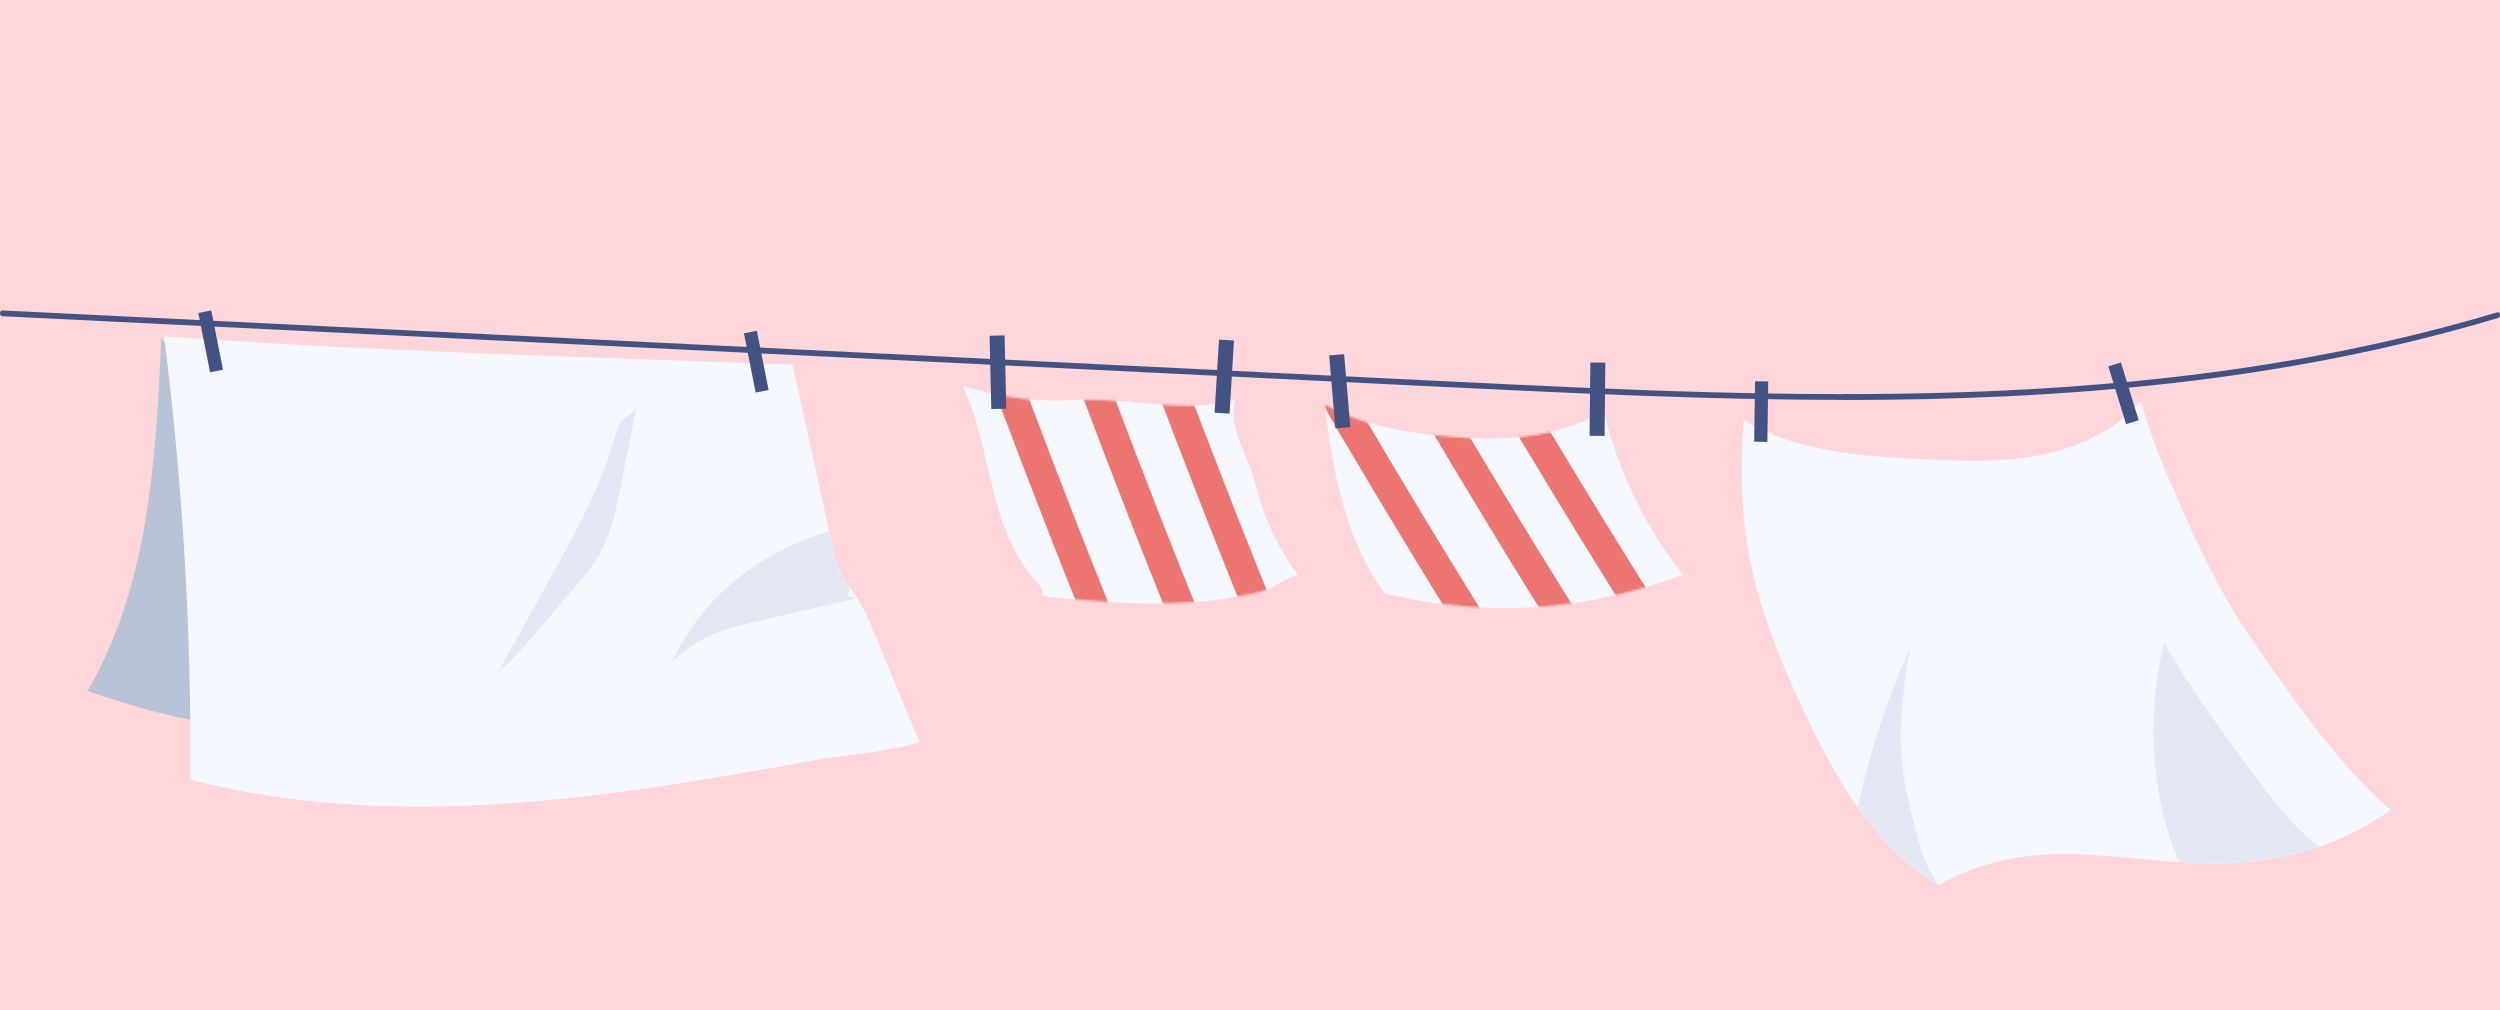 <?xml version="1.0" encoding="UTF-8"?>
<svg xmlns="http://www.w3.org/2000/svg" width="1200" height="485" viewBox="0 0 1200 485" fill="none">
  <rect width="1200" height="485" fill="#FFD6D9"></rect>
  <path d="M884.439 191.931C820.012 191.931 755.75 188.746 692.252 185.7L1.042 151.775C0.441 151.775 -0.05 151.082 0.004 150.321C0.004 149.559 0.551 148.936 1.152 149.005L692.361 182.93C859.63 191.1 1032.53 199.616 1198.65 149.905C1199.25 149.698 1199.85 150.182 1199.96 150.944C1200.13 151.705 1199.74 152.467 1199.14 152.605C1095.86 183.553 989.96 192 884.439 192V191.931Z" fill="#415283"></path>
  <path d="M77.428 161.844C74.83 220.197 71.476 281.197 42 331.66C64.485 339.503 86.166 345.362 109.738 348.717C121.5 323.108 115.784 293.529 110.21 265.888C107.707 253.367 105.203 240.846 102.652 228.324C101.141 220.812 99.629 213.299 97.503 205.975C92.638 189.296 86.356 176.775 77.428 161.891V161.844Z" fill="#B9C3D8"></path>
  <path d="M441.341 356.281C434.161 338.94 427.028 321.599 419.848 304.306C417.58 298.825 415.266 293.296 412.148 288.241C409.881 284.65 407.236 281.342 405.157 277.609C401.614 271.278 400.056 264.049 398.497 256.961C392.592 229.84 386.357 202.151 380.405 175.03C279.507 171.25 179.459 168.746 78.75 161.422C87.678 231.966 91.929 303.124 91.362 374.236C189.71 399.42 290.56 383.213 390.419 365.022C408.039 361.809 424.146 361.431 441.293 356.233L441.341 356.281Z" fill="#F6F8FF"></path>
  <mask id="mask0_1970_650" style="mask-type:luminance" maskUnits="userSpaceOnUse" x="78" y="161" width="364" height="227">
    <path d="M441.341 356.281C434.161 338.94 427.028 321.599 419.848 304.306C417.58 298.825 415.266 293.296 412.148 288.241C409.881 284.65 407.236 281.342 405.157 277.609C401.614 271.278 400.056 264.049 398.497 256.961C392.592 229.84 386.357 202.151 380.405 175.03C279.507 171.25 179.459 168.746 78.75 161.422C87.678 231.966 91.929 303.124 91.362 374.236C189.71 399.42 290.56 383.213 390.419 365.022C408.039 361.809 424.146 361.431 441.293 356.233L441.341 356.281Z" fill="white"></path>
  </mask>
  <g mask="url(#mask0_1970_650)">
    <path opacity="0.3" d="M415.785 286.022C396.843 290.416 377.901 294.81 358.959 299.252C355.889 299.96 352.818 300.669 349.842 301.614C339.639 304.733 330.192 310.261 322.492 317.585C335.813 289.943 358.156 269.957 386.782 258.9C396.843 255.026 407.424 252.285 416.777 246.852C413.754 260.082 409.88 273.123 406.857 286.352C410.164 286.541 412.762 287.345 415.785 286.022Z" fill="#B9C3D8"></path>
    <path opacity="0.3" d="M296.228 206.168C293.96 214.247 291.268 222.185 288.103 229.982C281.537 246.141 273.034 261.45 264.579 276.712C256.029 292.115 247.526 307.519 238.977 322.875C252.817 310.401 261.981 297.644 274.31 283.658C279.931 277.279 285.458 270.664 289.284 263.057C293.819 254.079 295.85 244.015 297.787 234.14C300.337 221.382 302.841 208.625 305.392 195.867C302.132 200.025 297.55 201.112 296.133 206.168H296.228Z" fill="#B9C3D8"></path>
  </g>
  <path d="M101.401 149.005L95.191 150.234L100.825 178.693L107.034 177.464L101.401 149.005Z" fill="#415283"></path>
  <path d="M363.291 158.747L357.082 159.977L362.716 188.436L368.925 187.206L363.291 158.747Z" fill="#415283"></path>
  <path d="M1147.52 388.869C1127.91 402.604 1104.78 411.242 1081.01 413.699C1055.39 416.347 1029.64 411.941 1003.94 410.328C978.251 408.667 952.787 411.891 930.57 424.928C900.879 407.646 882.583 376.219 867.716 345.247C856.066 320.917 845.592 295.746 840.148 269.313C835.428 246.369 835.407 224.985 836.952 201.597C862.069 216.711 892.607 218.897 921.858 220.356C940.776 221.3 959.843 222.11 978.464 218.592C997.038 215.071 1015.37 206.903 1027.63 192.47C1031.81 208.243 1037.68 222.256 1044.22 237.2C1054.62 261.089 1065.59 284.865 1080.46 306.234C1100.54 335.006 1121.14 365.791 1147.52 388.869Z" fill="#F6F8FF"></path>
  <mask id="mask1_1970_650" style="mask-type:luminance" maskUnits="userSpaceOnUse" x="836" y="192" width="312" height="233">
    <path d="M1147.52 388.869C1127.91 402.604 1104.78 411.242 1081.01 413.699C1055.39 416.347 1029.64 411.941 1003.94 410.328C978.251 408.667 952.787 411.891 930.57 424.928C900.879 407.646 882.583 376.219 867.716 345.247C856.066 320.917 845.592 295.746 840.148 269.313C835.428 246.369 835.407 224.985 836.952 201.597C862.069 216.711 892.607 218.897 921.858 220.356C940.776 221.3 959.843 222.11 978.464 218.592C997.038 215.071 1015.37 206.903 1027.63 192.47C1031.81 208.243 1037.68 222.256 1044.22 237.2C1054.62 261.089 1065.59 284.865 1080.46 306.234C1100.54 335.006 1121.14 365.791 1147.52 388.869Z" fill="white"></path>
  </mask>
  <g mask="url(#mask1_1970_650)">
    <path opacity="0.3" d="M1132.54 421.809C1128.49 415.74 1121.66 412.325 1115.67 408.194C1102.27 399.01 1092.34 385.788 1082.63 372.767C1067.11 351.934 1051.51 331.049 1038.83 308.371C1027.63 355.641 1034.3 404.749 1063.09 443.891" fill="#B9C3D8"></path>
    <path opacity="0.3" d="M889.129 410.891C889.025 412.021 888.216 413.069 887.155 413.489C892.287 377.933 902.351 343.048 917.041 310.239C913.748 327.91 911.277 347.089 912.843 365.002C913.807 376.026 916.53 386.853 919.258 397.587C920.244 401.515 921.231 405.444 922.601 409.249C926.903 421.622 934.768 432.707 945.005 440.834" fill="#B9C3D8"></path>
  </g>
  <path d="M848.751 183.092L842.422 183L842.001 212.008L848.33 212.1L848.751 183.092Z" fill="#415283"></path>
  <path d="M1018.05 173.993L1012 175.852L1020.51 203.585L1026.56 201.727L1018.05 173.993Z" fill="#415283"></path>
  <path d="M807.798 275.912C789.635 252.929 776.487 225.59 769.641 197.061C743.477 213.303 710.324 211.957 679.817 207.756C664.754 205.645 649.095 201.516 635.814 194.124C639.703 226.041 645.666 259.131 664.839 284.934C714.342 296.657 760.021 293.473 807.791 275.974L807.798 275.912Z" fill="#F6F8FF"></path>
  <mask id="mask2_1970_650" style="mask-type:luminance" maskUnits="userSpaceOnUse" x="635" y="194" width="173" height="98">
    <path d="M807.798 275.912C789.635 252.929 776.487 225.59 769.641 197.061C743.477 213.303 710.324 211.957 679.817 207.756C664.754 205.645 649.095 201.516 635.814 194.124C639.703 226.041 645.666 259.131 664.839 284.934C714.342 296.657 760.021 293.473 807.791 275.974L807.798 275.912Z" fill="white"></path>
  </mask>
  <g mask="url(#mask2_1970_650)">
    <path d="M787.372 304.57C761.452 263.536 735.892 221.534 711.257 179.698C707.649 173.631 703.633 166.699 701.414 158.897L715.06 155.057C716.719 161.098 720.168 166.896 723.451 172.486C747.975 214.184 773.487 256.054 799.358 296.957L787.379 304.508L787.372 304.57Z" fill="#EC7571"></path>
    <path d="M755.075 317.671C729.155 276.637 703.595 234.636 678.96 192.8C675.352 186.732 671.336 179.801 669.117 171.998L682.763 168.159C684.422 174.199 687.871 179.997 691.155 185.588C715.678 227.286 741.19 269.156 767.062 310.059L755.082 317.609L755.075 317.671Z" fill="#EC7571"></path>
    <path d="M717.707 330.468C691.788 289.434 666.228 247.433 641.593 205.596C637.985 199.529 633.969 192.598 631.75 184.795L645.396 180.956C647.055 186.996 650.504 192.794 653.787 198.385C678.311 240.082 703.823 281.953 729.694 322.856L717.714 330.406L717.707 330.468Z" fill="#EC7571"></path>
  </g>
  <path d="M770.558 174.074L763.363 174L762.999 209.172L770.194 209.245L770.558 174.074Z" fill="#415283"></path>
  <path d="M645.17 169.998L638 170.609L640.986 205.656L648.156 205.044L645.17 169.998Z" fill="#415283"></path>
  <path d="M623.11 275.987C615.12 265.426 608.959 253.465 604.999 240.832C603.161 235.001 601.778 229.024 599.611 223.35C595.834 213.437 589.57 201.907 593.027 191.924C569.982 198.36 545.477 191.645 521.514 191.833C515.73 191.853 509.967 192.314 504.195 192.209C489.133 191.981 476.629 189.291 462.101 185.404C469.293 200.417 472.186 217.035 476.19 233.192C480.133 249.344 485.558 265.761 496.64 278.187C498.688 280.455 501.069 283.194 500.413 286.15C535.131 289.869 571.138 292.579 605.005 284.021C612.347 282.137 615.773 277.809 623.11 275.987Z" fill="#F6F8FF"></path>
  <mask id="mask3_1970_650" style="mask-type:luminance" maskUnits="userSpaceOnUse" x="462" y="185" width="162" height="105">
    <path d="M623.11 275.987C615.12 265.426 608.959 253.465 604.999 240.832C603.161 235.001 601.778 229.024 599.611 223.35C595.834 213.437 589.57 201.907 593.027 191.924C569.982 198.36 545.477 191.645 521.514 191.833C515.73 191.853 509.967 192.314 504.195 192.209C489.133 191.981 476.629 189.291 462.101 185.404C469.293 200.417 472.186 217.035 476.19 233.192C480.133 249.344 485.558 265.761 496.64 278.187C498.688 280.455 501.069 283.194 500.413 286.15C535.131 289.869 571.138 292.579 605.005 284.021C612.347 282.137 615.773 277.809 623.11 275.987Z" fill="white"></path>
  </mask>
  <g mask="url(#mask3_1970_650)">
    <path d="M604.747 312.73C586.303 267.799 568.377 222.037 551.367 176.551C548.915 169.907 546.104 162.412 545.294 154.351L559.376 152.978C559.983 159.196 562.34 165.517 564.595 171.576C581.56 216.87 599.429 262.564 617.829 307.302L604.691 312.661L604.747 312.73Z" fill="#EC7571"></path>
    <path d="M570.618 320.066C552.174 275.135 534.248 229.373 517.238 183.886C514.786 177.243 511.975 169.748 511.165 161.687L525.247 160.314C525.854 166.532 528.211 172.853 530.466 178.912C547.431 224.206 565.301 269.9 583.7 314.637L570.562 319.997L570.618 320.066Z" fill="#EC7571"></path>
    <path d="M531.645 326.128C513.201 281.197 495.275 235.436 478.266 189.949C475.814 183.305 473.002 175.81 472.192 167.75L486.274 166.376C486.881 172.595 489.238 178.915 491.494 184.975C508.458 230.269 526.328 275.962 544.728 320.7L531.589 326.06L531.645 326.128Z" fill="#EC7571"></path>
  </g>
  <path d="M592.311 163.436L585.129 163L583 198.109L590.183 198.545L592.311 163.436Z" fill="#415283"></path>
  <path d="M482.194 161.006L475 161.172L475.813 196.336L483.007 196.17L482.194 161.006Z" fill="#415283"></path>
</svg>
